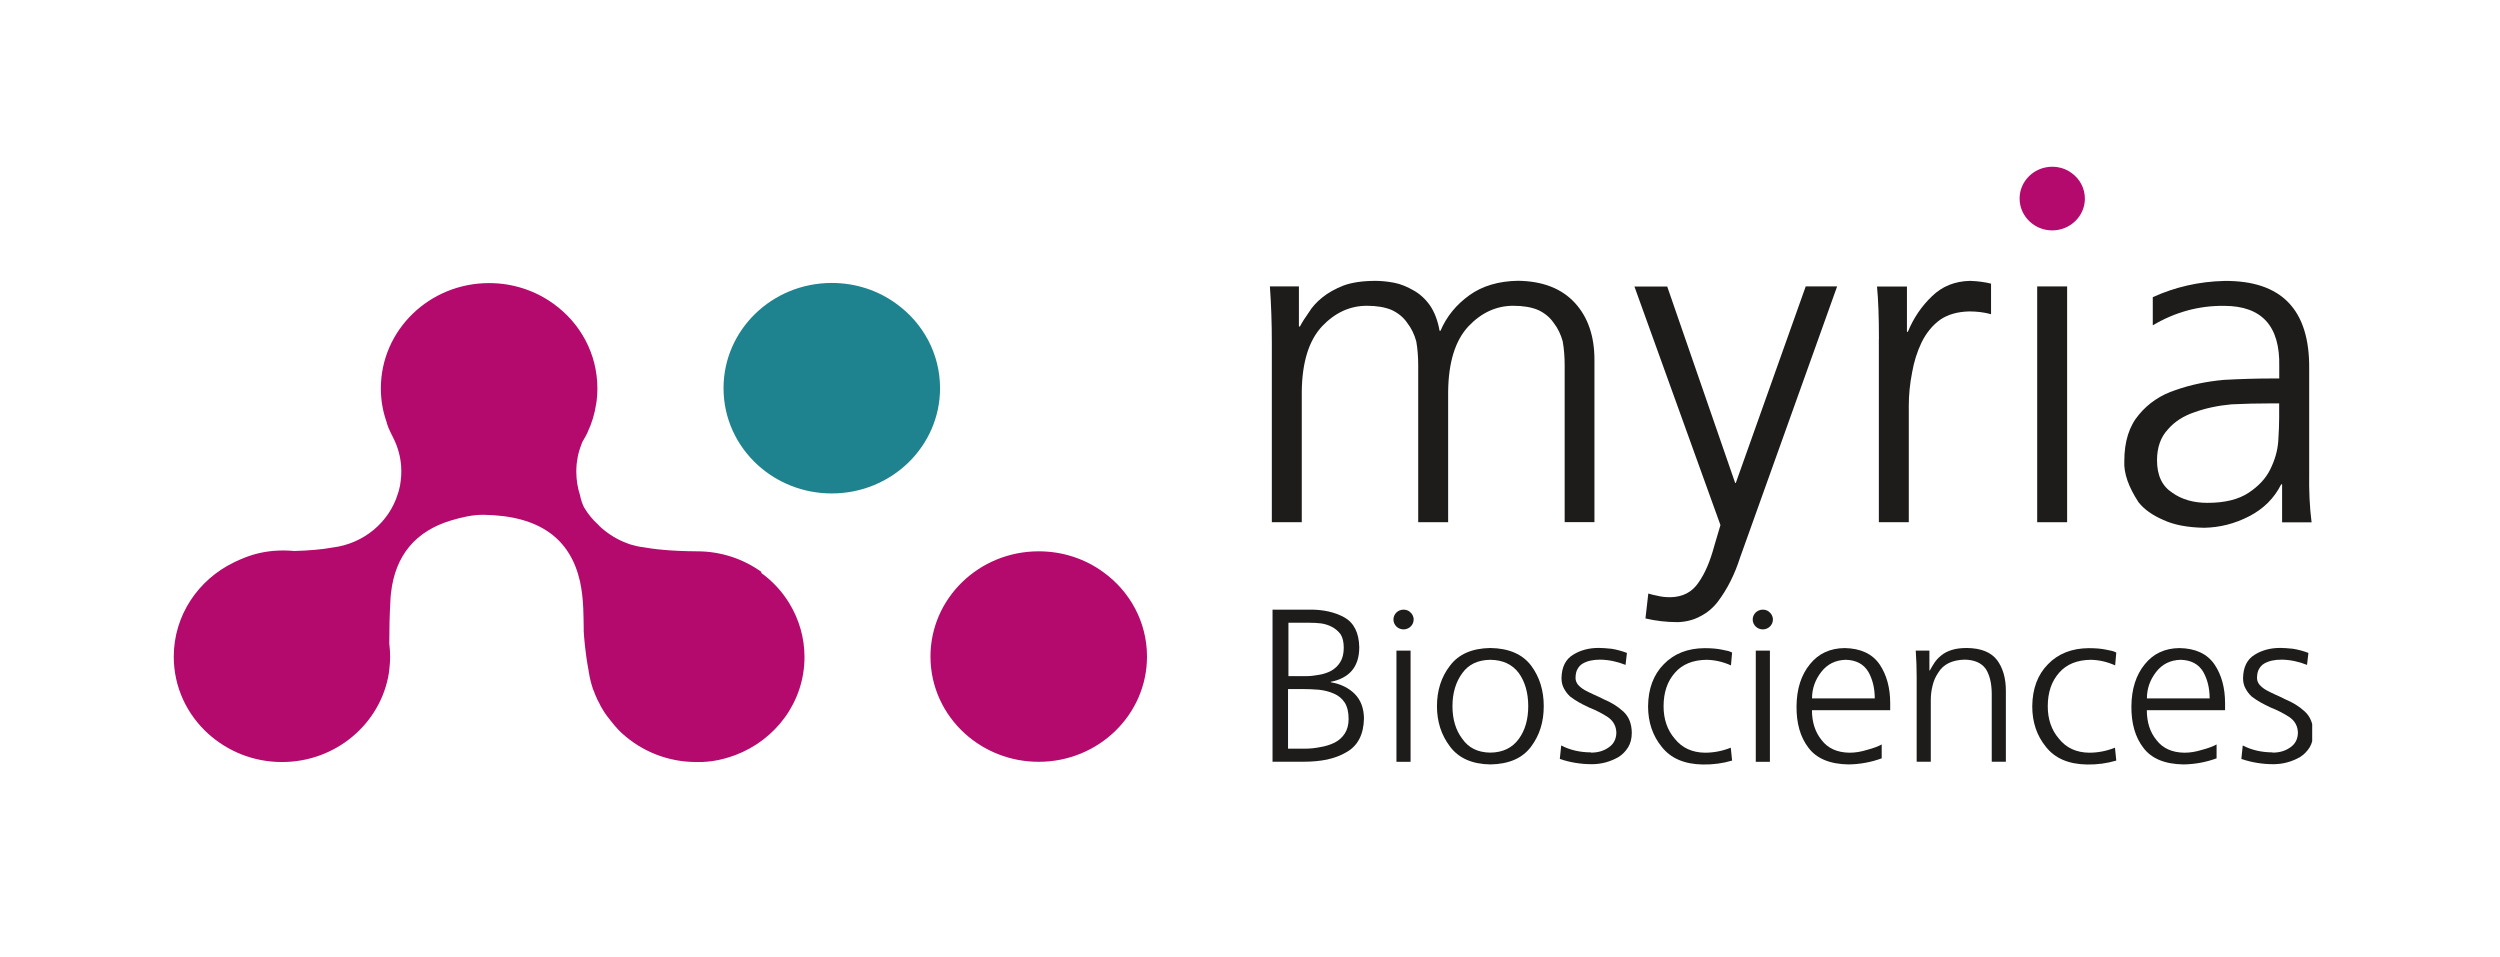 <?xml version="1.0" encoding="UTF-8"?><svg id="myria" xmlns="http://www.w3.org/2000/svg" width="324" height="124" xmlns:xlink="http://www.w3.org/1999/xlink" viewBox="0 0 324 124"><defs><style>.cls-1{clip-path:url(#clippath);}.cls-2{fill:none;}.cls-2,.cls-3,.cls-4,.cls-5{stroke-width:0px;}.cls-3{fill:#1e1c1a;}.cls-4{fill:#b4096d;}.cls-5{fill:#1e838e;}</style><clipPath id="clippath"><rect class="cls-2" x="22.39" y="20.22" width="277.27" height="80.04"/></clipPath></defs><rect id="Artboard1" class="cls-2" x="10.78" y="13.24" width="296.48" height="88.01"/><g class="cls-1"><path class="cls-4" d="M143,74.16c-2.33-1.71-5.24-2.71-8.38-2.71-7.75,0-14.03,6.1-14.03,13.64,0,3.95,1.72,7.5,4.47,9.99,2.52,2.27,5.87,3.65,9.56,3.65,7.74,0,14.03-6.1,14.03-13.64,0-4.47-2.21-8.45-5.65-10.93"/><path class="cls-5" d="M116.18,39.38c-2.33-1.71-5.24-2.71-8.38-2.71-7.75,0-14.03,6.1-14.03,13.64,0,3.95,1.72,7.5,4.47,9.99,2.52,2.27,5.87,3.65,9.56,3.65,7.74,0,14.03-6.1,14.03-13.64,0-4.47-2.21-8.45-5.65-10.93"/><path class="cls-4" d="M98.73,74.16c-2.34-1.7-5.25-2.71-8.38-2.71h-.04c-3.36-.02-5.63-.28-7.06-.55,0,0-.03,0-.04,0-.48-.06-.94-.18-1.4-.31-.05-.01-.09-.03-.14-.04-.17-.06-.32-.11-.44-.16h0c-1.23-.46-2.34-1.14-3.31-2-.15-.13-.29-.26-.41-.41-.08-.1-.09-.1,0,0-.03,0-.02-.02-.02-.02-.71-.63-1.3-1.37-1.81-2.23-.22-.46-.39-.95-.5-1.5v-.02c-.32-.97-.49-2-.49-3.09v-.04c0-.29.02-.58.04-.87v-.05s.01-.1.02-.14c.06-.56.17-1.11.33-1.64.08-.27.17-.53.28-.79h0s0-.02,0-.02c.02-.08.06-.15.08-.22.01-.02.04-.05.04-.07.01-.03.03-.06.04-.09.02-.03.04-.06.06-.1.21-.34.39-.68.56-1.03,0-.01,0-.02.01-.04.54-1.14.92-2.38,1.11-3.67.02-.16.06-.3.07-.46.05-.46.09-.94.09-1.41v-.15c0-4.47-2.21-8.45-5.65-10.93-2.33-1.7-5.24-2.71-8.38-2.71-7.76,0-14.03,6.11-14.03,13.64,0,.79.06,1.57.2,2.31.13.76.34,1.49.59,2.2h-.02s.1.28.16.44h0s0,.03.01.04c0,.02.02.05.02.06,0,0,0,0,0,0,.07.18.15.36.24.54.12.25.24.5.37.75.18.34.33.7.47,1.06.21.57.38,1.17.48,1.79.05.3.09.6.11.91,0,0,0,0,0,0,0,.23.02.46.02.68,0,.39-.02.77-.07,1.15h0c-.03.25-.06.51-.11.77-.02.04-.02.05-.03.08-.03.14-.06.28-.1.43-.03.15-.08.29-.13.43-1.12,3.7-4.43,6.5-8.47,6.99-1.37.26-3.17.4-4.94.45h-.02c-.46-.04-.93-.07-1.41-.07s-.91.03-1.36.06c-1.39.13-2.73.47-3.97,1-.1.04-.21.08-.32.13-.04.02-.08.04-.12.06-.14.06-.28.12-.42.19-.09.04-.16.07-.25.12-4.6,2.23-7.77,6.86-7.77,12.21,0,3.95,1.72,7.5,4.47,9.99,2.52,2.27,5.87,3.66,9.55,3.66,7.01,0,12.83-5.01,13.86-11.55,0,0,0,0,0-.01v-.02c0-.07.01-.15.03-.23.01-.08.02-.16.03-.24.06-.52.1-1.06.1-1.59,0-.58-.04-1.15-.11-1.72h0c0-1.87.04-3.74.15-5.6,0-.31.04-.6.07-.91.54-4.94,3.23-8.07,7.79-9.44,1.39-.41,2.8-.75,4.23-.73,7.29.11,11.23,3.13,12.48,8.64.23,1.07.37,2.23.42,3.48.04.87.04,1.77.06,2.64v.07s0,.08,0,.17v.04s0,.04,0,.06h0s.01.2,0,.1c0-.02,0-.05,0-.09.04.73.21,2.87.62,5.01,0,.12.04.25.06.38.04.28.1.54.16.81.08.38.2.77.32,1.15,0,.07.04.13.07.2,0,.04.04.06.05.1.14.4.29.77.45,1.09,0,.02,0,.03,0,.04.03.04.04.04.05.08.1.21.2.4.31.59.06.15.14.3.22.43.14.21.26.44.4.65.2.29.4.57.62.84,0,0,0,0,0,0,.2.26.41.52.62.77,0,0,.01.02.02.03,0,0,.01.01.02.02.33.38.66.75,1.04,1.08,2.52,2.27,5.87,3.66,9.57,3.66.06,0,.12,0,.18,0h0c.08,0,.16,0,.24,0,.11,0,.22,0,.33,0,.14,0,.26-.02.39-.03.06,0,.12,0,.19-.01.19-.02.37-.04.55-.06.08,0,.16-.01.24-.03h.01c1-.15,1.97-.42,2.89-.76,5.25-1.97,8.99-6.91,8.99-12.72,0-2.51-.71-4.87-1.93-6.9-.95-1.58-2.22-2.95-3.72-4.03"/><path class="cls-3" d="M202.78,67.68v-20.31c0-1.12-.08-2.16-.25-3.12-.25-.92-.64-1.72-1.17-2.4-.49-.72-1.17-1.28-2.03-1.68-.86-.36-1.93-.54-3.21-.54-2.18,0-4.11.88-5.79,2.64-1.73,1.84-2.61,4.67-2.65,8.51v16.9h-3.88v-20.31c0-1.12-.08-2.16-.25-3.12-.25-.92-.64-1.72-1.17-2.4-.49-.72-1.17-1.28-2.03-1.68-.86-.36-1.93-.54-3.2-.54-2.18,0-4.11.88-5.79,2.64-1.73,1.84-2.61,4.67-2.65,8.51v16.9h-3.88v-23.37c0-2.35-.08-4.75-.25-7.19h3.76v5.16l.12.06c.29-.56.68-1.18,1.17-1.86.41-.68.99-1.32,1.73-1.92s1.66-1.12,2.77-1.56c1.11-.4,2.49-.6,4.13-.6.74,0,1.54.08,2.4.24.82.16,1.64.48,2.47.96.82.44,1.54,1.08,2.15,1.92.62.88,1.05,2,1.29,3.35h.12c.78-1.84,2.03-3.38,3.76-4.62,1.68-1.2,3.78-1.82,6.28-1.86,3.2.04,5.67,1,7.39,2.88,1.68,1.84,2.52,4.29,2.52,7.37v21.03h-3.88,0Z"/><path class="cls-3" d="M224.9,62.59h.06l9.06-25.47h4.07l-12.57,35.12c-.7,2.2-1.66,4.11-2.9,5.75-.62.8-1.36,1.42-2.22,1.86-.86.48-1.85.74-2.96.78-1.44,0-2.83-.16-4.19-.48l.37-3.23c.37.12.78.22,1.23.3.45.12,1.01.18,1.66.18,1.6-.04,2.81-.68,3.63-1.92.82-1.16,1.5-2.74,2.03-4.73l.8-2.7-11.15-30.92h4.25l8.81,25.47h0Z"/><path class="cls-3" d="M243.51,43.96c0-2.84-.08-5.11-.25-6.83h3.88v5.87h.12c.74-1.8,1.79-3.34,3.14-4.62,1.31-1.28,2.96-1.94,4.93-1.98,1.03.04,1.93.16,2.71.36v3.96c-.86-.24-1.81-.36-2.84-.36-1.52.04-2.77.4-3.76,1.08-.99.72-1.79,1.7-2.4,2.93-.57,1.2-.99,2.5-1.23,3.9-.29,1.48-.43,2.92-.43,4.31v15.1h-3.88v-23.73h0Z"/><rect class="cls-3" x="264.02" y="37.12" width="3.88" height="30.56"/><path class="cls-3" d="M295.39,52.28h-1.11c-1.68,0-3.37.04-5.05.12-1.77.16-3.37.5-4.81,1.02-1.44.48-2.59,1.22-3.45,2.22-.94,1-1.42,2.34-1.42,4.01,0,1.96.66,3.35,1.97,4.2,1.23.88,2.75,1.32,4.56,1.32,2.26,0,4.04-.44,5.36-1.32,1.27-.84,2.2-1.84,2.77-2.99.62-1.24.96-2.46,1.05-3.65.08-1.24.12-2.26.12-3.06v-1.86h0ZM295.76,62.77h-.12c-.9,1.8-2.28,3.17-4.13,4.13-1.85.96-3.8,1.46-5.85,1.5-2.18-.04-3.94-.38-5.3-1.02-1.4-.6-2.47-1.36-3.2-2.28-1.31-2-1.93-3.77-1.85-5.33,0-2.56.64-4.57,1.91-6.05,1.23-1.48,2.81-2.54,4.74-3.17,1.93-.68,4.02-1.12,6.28-1.32,2.22-.12,4.35-.18,6.41-.18h.74v-1.56c.12-5.23-2.26-7.85-7.15-7.85-3.25-.04-6.33.8-9.24,2.52v-3.65c2.91-1.32,6-2.02,9.24-2.1,7.43-.08,11.11,3.71,11.03,11.39v13.48c-.04,2.32.06,4.45.31,6.41h-3.82v-4.91h0Z"/><path class="cls-4" d="M268.49,22.43c-.7-.52-1.58-.82-2.52-.82-2.33,0-4.23,1.85-4.23,4.12,0,1.19.52,2.27,1.35,3.02.76.69,1.77,1.11,2.88,1.11,2.33,0,4.23-1.85,4.23-4.12,0-1.35-.67-2.56-1.7-3.3"/><path class="cls-3" d="M166.98,87.63h2.24c.56,0,1.13-.06,1.71-.17.56-.09,1.08-.26,1.57-.51.5-.28.9-.66,1.19-1.13.31-.49.46-1.11.46-1.87s-.14-1.32-.41-1.75c-.31-.41-.69-.73-1.13-.96-.44-.23-.92-.38-1.42-.45-.52-.06-1.01-.08-1.45-.08h-2.76v6.92h0ZM166.93,97.03h2.09c.7,0,1.38-.06,2.06-.2.68-.11,1.3-.3,1.86-.57.56-.28,1.01-.68,1.34-1.19.33-.51.5-1.14.5-1.89,0-.88-.17-1.59-.5-2.12-.35-.53-.81-.91-1.39-1.16-.58-.26-1.23-.43-1.95-.51-.73-.06-1.48-.09-2.24-.09h-1.77v7.71h0ZM164.92,79.01h4.82c1.72-.02,3.21.31,4.47.99,1.26.71,1.91,2,1.95,3.87,0,2.51-1.23,4-3.69,4.49v.06c1.3.23,2.33.73,3.11,1.52s1.17,1.85,1.19,3.16c-.04,2.11-.81,3.58-2.32,4.41-.7.41-1.52.72-2.47.93-.93.19-1.94.28-3.02.28h-4.04v-19.72h0Z"/><rect class="cls-3" x="180.98" y="84.32" width="1.83" height="14.41"/><path class="cls-3" d="M189.52,95.76c.81,1.17,2.02,1.76,3.63,1.78,1.61-.02,2.84-.61,3.69-1.78.81-1.11,1.22-2.52,1.22-4.24s-.41-3.15-1.22-4.29c-.85-1.13-2.08-1.7-3.69-1.72-1.61.02-2.82.59-3.63,1.72-.85,1.15-1.28,2.58-1.28,4.29s.43,3.13,1.28,4.24M187.92,86.27c1.12-1.49,2.86-2.25,5.23-2.29,2.4.04,4.16.8,5.29,2.29,1.08,1.45,1.63,3.2,1.63,5.25s-.54,3.76-1.63,5.23c-1.12,1.51-2.88,2.28-5.29,2.32-2.36-.04-4.11-.81-5.23-2.32-1.12-1.47-1.69-3.21-1.69-5.23s.56-3.8,1.69-5.25"/><path class="cls-3" d="M206.2,97.54c.91,0,1.68-.23,2.32-.7.62-.43.94-1.06.96-1.87-.02-.85-.38-1.52-1.07-2.01-.7-.47-1.52-.89-2.47-1.27-.45-.21-.87-.42-1.28-.65s-.79-.48-1.16-.76c-.33-.3-.6-.65-.81-1.05-.21-.38-.32-.82-.32-1.33.02-1.43.52-2.45,1.51-3.05.95-.59,2.05-.88,3.31-.88.42,0,.98.04,1.66.11.68.11,1.35.29,2,.54l-.18,1.55c-1.07-.43-2.16-.66-3.28-.68-.95,0-1.7.17-2.27.51-.29.17-.51.41-.67.7-.18.3-.26.7-.26,1.19,0,.3.11.58.32.85.21.24.49.47.84.68.35.19.74.39,1.19.59.44.19.88.4,1.31.62.97.4,1.81.92,2.53,1.58.72.66,1.08,1.57,1.1,2.74,0,.75-.16,1.38-.47,1.89-.33.53-.74.95-1.25,1.27-1.08.62-2.24.93-3.46.93-1.43,0-2.82-.23-4.15-.68l.18-1.75c1.12.59,2.41.89,3.86.9"/><path class="cls-3" d="M224.35,86.24c-1.05-.47-2.1-.71-3.17-.73-1.78.02-3.15.58-4.1,1.67-.99,1.11-1.48,2.56-1.48,4.35,0,1.68.48,3.08,1.45,4.21.95,1.19,2.26,1.79,3.92,1.81,1.14,0,2.26-.22,3.34-.65l.17,1.67c-1.2.36-2.47.53-3.8.51-2.38-.04-4.15-.8-5.32-2.29-1.18-1.45-1.77-3.2-1.77-5.25.02-2.28.7-4.1,2.03-5.45,1.32-1.37,3.08-2.07,5.29-2.09.91,0,1.66.07,2.27.2.31.06.58.11.81.17.21.07.38.14.49.2l-.15,1.7h0Z"/><rect class="cls-3" x="227.55" y="84.32" width="1.83" height="14.41"/><path class="cls-3" d="M242.97,90.51c0-1.32-.28-2.47-.84-3.45-.6-1-1.58-1.52-2.93-1.55-1.34.04-2.39.57-3.17,1.58-.79,1.02-1.19,2.16-1.19,3.42h8.13ZM243.87,98.28c-1.39.51-2.83.77-4.3.79-2.42-.04-4.15-.76-5.2-2.17-1.05-1.37-1.56-3.16-1.54-5.37.02-2.24.6-4.06,1.74-5.45,1.1-1.37,2.6-2.07,4.5-2.09,2.07.04,3.58.74,4.53,2.12.91,1.35,1.37,3.03,1.37,5.03v.9h-10.14c0,1.56.42,2.85,1.25,3.87.81,1.07,2.02,1.62,3.63,1.64.72,0,1.47-.12,2.27-.37.79-.21,1.42-.44,1.89-.7v1.81h0Z"/><path class="cls-3" d="M248.4,87.71c0-1.11-.04-2.24-.12-3.39h1.77v2.57h.06c.18-.34.38-.68.61-1.02s.52-.65.87-.93c.37-.3.82-.54,1.37-.71.54-.17,1.19-.25,1.95-.25,1.82.02,3.13.54,3.92,1.58.75,1.02,1.13,2.34,1.13,3.95v9.21h-1.83v-8.76c0-1.37-.26-2.47-.78-3.28-.56-.77-1.47-1.17-2.73-1.19-1.63.04-2.77.6-3.43,1.7-.35.51-.59,1.06-.73,1.67-.16.62-.23,1.25-.23,1.89v7.97h-1.83v-11.02h0Z"/><path class="cls-3" d="M274.14,86.24c-1.05-.47-2.1-.71-3.17-.73-1.78.02-3.15.58-4.1,1.67-.99,1.11-1.48,2.56-1.48,4.35,0,1.68.48,3.08,1.45,4.21.95,1.19,2.26,1.79,3.92,1.81,1.14,0,2.26-.22,3.34-.65l.17,1.67c-1.2.36-2.47.53-3.8.51-2.38-.04-4.15-.8-5.32-2.29-1.18-1.45-1.77-3.2-1.77-5.25.02-2.28.7-4.1,2.03-5.45,1.32-1.37,3.08-2.07,5.29-2.09.91,0,1.66.07,2.27.2.31.06.58.11.81.17.21.07.38.14.49.2l-.15,1.7h0Z"/><path class="cls-3" d="M286.37,90.51c0-1.32-.28-2.47-.84-3.45-.6-1-1.58-1.52-2.93-1.55-1.34.04-2.39.57-3.17,1.58-.79,1.02-1.19,2.16-1.19,3.42h8.13ZM287.27,98.28c-1.39.51-2.83.77-4.3.79-2.42-.04-4.15-.76-5.2-2.17-1.05-1.37-1.56-3.16-1.54-5.37.02-2.24.6-4.06,1.74-5.45,1.1-1.37,2.6-2.07,4.5-2.09,2.07.04,3.58.74,4.53,2.12.91,1.35,1.37,3.03,1.37,5.03v.9h-10.14c0,1.56.41,2.85,1.25,3.87.81,1.07,2.02,1.62,3.63,1.64.72,0,1.47-.12,2.27-.37.79-.21,1.42-.44,1.89-.7v1.81h0Z"/><path class="cls-3" d="M294.53,97.54c.91,0,1.68-.23,2.32-.7.62-.43.94-1.06.96-1.87-.02-.85-.38-1.52-1.07-2.01-.7-.47-1.52-.89-2.47-1.27-.45-.21-.87-.42-1.28-.65s-.79-.48-1.16-.76c-.33-.3-.6-.65-.81-1.05-.21-.38-.32-.82-.32-1.33.02-1.43.52-2.45,1.51-3.05.95-.59,2.05-.88,3.31-.88.42,0,.98.04,1.65.11.68.11,1.35.29,2,.54l-.18,1.55c-1.07-.43-2.16-.66-3.28-.68-.95,0-1.7.17-2.27.51-.29.17-.51.41-.67.7-.18.3-.26.7-.26,1.19,0,.3.11.58.32.85.21.24.49.47.84.68.35.19.74.39,1.19.59.44.19.88.4,1.31.62.97.4,1.81.92,2.53,1.58.72.66,1.08,1.57,1.1,2.74,0,.75-.16,1.38-.46,1.89-.33.53-.74.95-1.25,1.27-1.08.62-2.24.93-3.46.93-1.43,0-2.82-.23-4.15-.68l.18-1.75c1.12.59,2.41.89,3.86.9"/><path class="cls-3" d="M182.68,79.26c-.22-.16-.49-.25-.78-.25-.72,0-1.31.57-1.31,1.28,0,.37.16.7.42.94.23.21.55.34.89.34.72,0,1.31-.57,1.31-1.28,0-.42-.21-.79-.53-1.02"/><path class="cls-3" d="M229.24,79.26c-.22-.16-.49-.25-.78-.25-.72,0-1.31.57-1.31,1.28,0,.37.16.7.42.94.23.21.55.34.89.34.72,0,1.31-.57,1.31-1.28,0-.42-.21-.79-.53-1.02"/></g></svg>